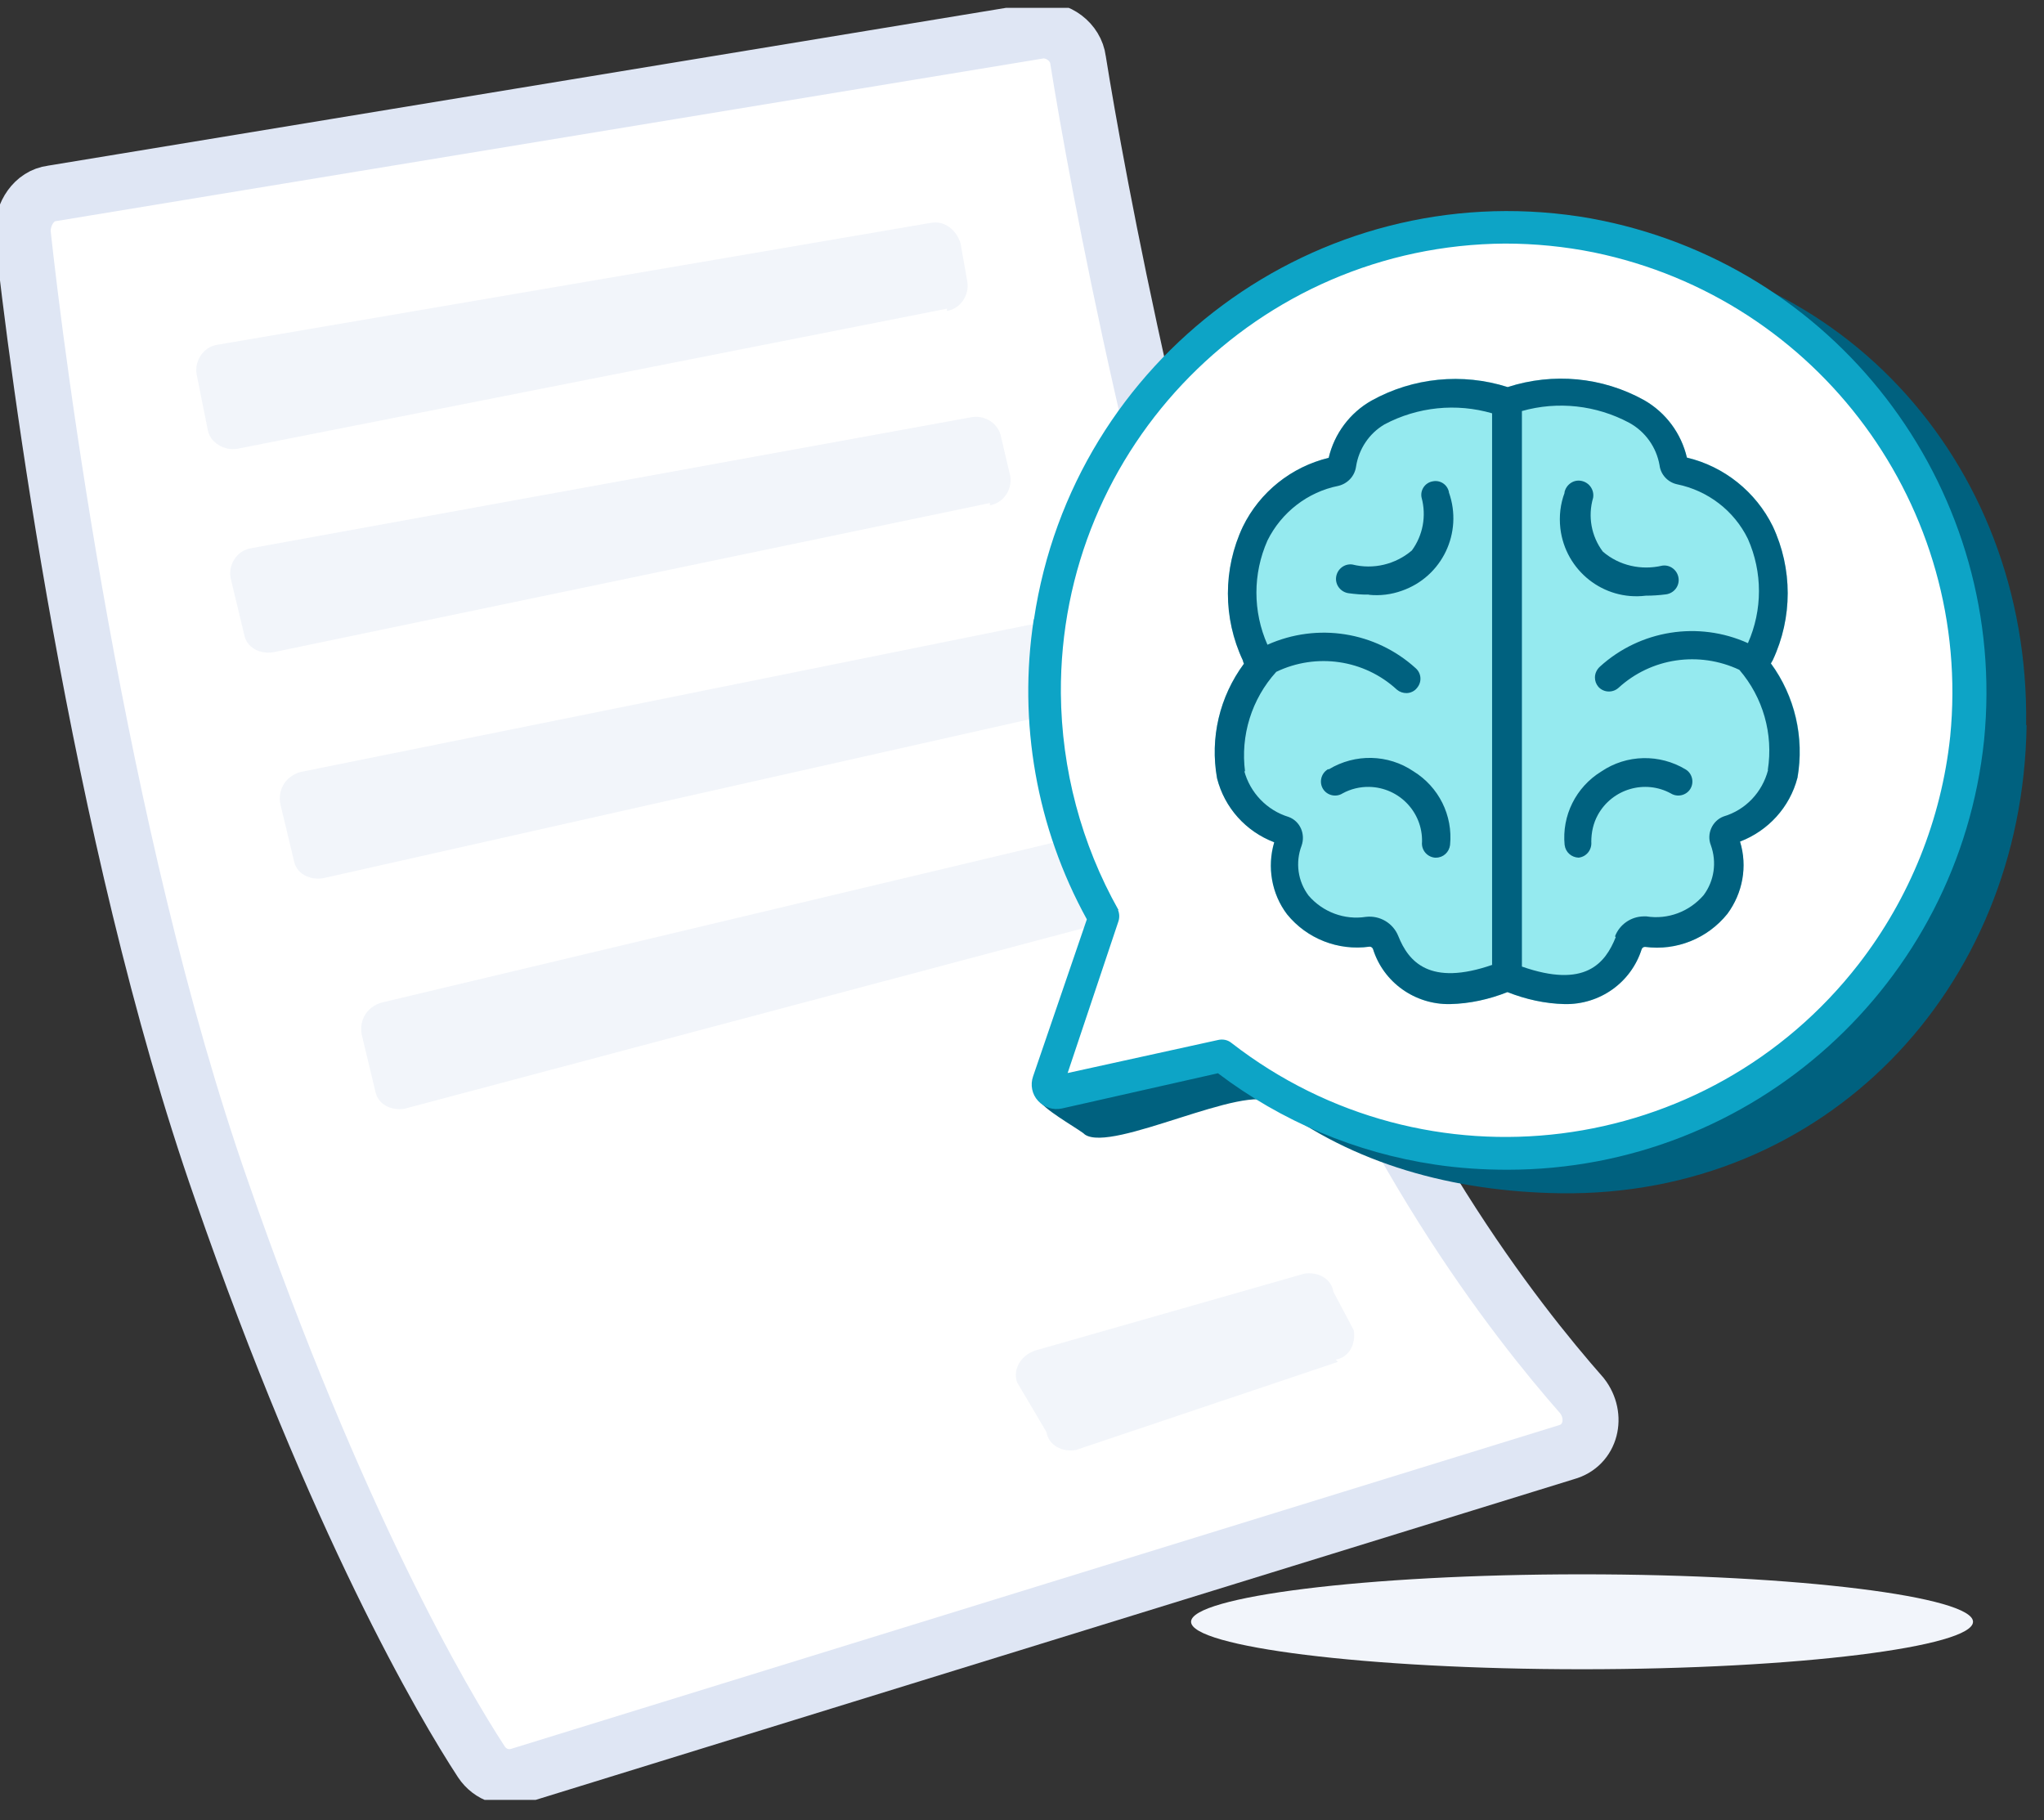 <svg width="73" height="65" viewBox="0 0 73 65" fill="none" xmlns="http://www.w3.org/2000/svg">
<rect x="0" y="0" width="73" height="65" fill="#333333" stroke="none"/>
<g clip-path="url(#clip0_7017_97882)">
<path d="M1.856 6.907C1.211 6.988 0.807 7.634 0.807 8.279C1.291 12.8 3.471 29.831 7.91 42.503C12.027 54.368 15.82 60.826 17.193 62.924C17.515 63.409 18.081 63.57 18.565 63.409L55.936 51.866C56.824 51.624 57.066 50.575 56.501 49.848C54.161 47.185 49.156 40.889 45.605 30.88C41.569 19.499 39.147 6.181 38.502 2.145C38.421 1.499 37.775 1.015 37.13 1.096L1.856 6.907Z" fill="white" stroke="#DFE6F4" stroke-width="2" stroke-miterlimit="10"/>
<path opacity="0.4" d="M47.784 48.638L38.421 51.786C37.937 51.867 37.452 51.624 37.372 51.14L36.322 49.364C36.161 48.88 36.484 48.396 36.968 48.234L46.573 45.49C47.058 45.409 47.542 45.651 47.623 46.136L48.349 47.508C48.43 47.992 48.188 48.476 47.703 48.557L47.784 48.638Z" fill="#DFE6F4"/>
<path opacity="0.4" d="M39.632 32.898L14.448 39.597C13.964 39.678 13.48 39.436 13.399 38.951L12.915 36.934C12.834 36.449 13.076 35.965 13.641 35.803L39.067 29.75C39.551 29.669 40.035 29.992 40.116 30.395L40.439 31.768C40.52 32.252 40.278 32.736 39.793 32.817L39.632 32.898Z" fill="#DFE6F4"/>
<path opacity="0.4" d="M37.372 25.553L11.542 31.364C11.058 31.445 10.574 31.203 10.493 30.718L10.009 28.701C9.928 28.216 10.17 27.732 10.735 27.57L36.726 22.324C37.21 22.243 37.694 22.566 37.775 22.97L38.098 24.342C38.179 24.826 37.937 25.311 37.452 25.391L37.372 25.553Z" fill="#DFE6F4"/>
<path opacity="0.4" d="M35.354 17.965L9.767 23.293C9.282 23.373 8.798 23.131 8.717 22.647L8.233 20.629C8.152 20.145 8.475 19.66 8.96 19.58L34.708 14.898C35.192 14.817 35.677 15.14 35.757 15.625L36.08 16.997C36.161 17.481 35.838 17.965 35.354 18.046V17.965Z" fill="#DFE6F4"/>
<path opacity="0.4" d="M33.82 11.024L8.475 16.028C7.991 16.109 7.507 15.786 7.426 15.383L7.022 13.365C6.942 12.88 7.264 12.396 7.749 12.315L33.255 7.957C33.739 7.876 34.143 8.199 34.304 8.683L34.547 10.055C34.627 10.54 34.304 11.024 33.82 11.105V11.024Z" fill="#DFE6F4"/>
<path d="M56.502 59.615C64.25 59.615 70.465 58.807 70.465 57.92C70.465 57.032 64.25 56.225 56.502 56.225C48.753 56.225 42.538 57.032 42.538 57.92C42.538 58.807 48.753 59.615 56.502 59.615Z" fill="#F2F5FB"/>
<path d="M72.378 25.9C72.241 35.344 65.17 42.745 55.727 42.616C51.901 42.56 48.301 41.567 45.476 39.396C44.507 38.653 39.721 41.188 38.744 40.518C38.631 40.389 37.541 39.783 37.21 39.42C37.549 37.894 41.424 35.013 40.972 34.206C39.535 31.663 38.736 28.709 38.776 25.577C38.913 16.133 46.67 8.586 56.114 8.724C65.558 8.861 72.499 16.448 72.362 25.892L72.378 25.9Z" fill="#00617F"/>
<path d="M70.005 24.608C70.005 33.608 62.709 40.897 53.717 40.897C50.068 40.897 46.703 39.702 43.99 37.676C43.062 36.982 38.356 39.71 37.59 38.838C36.912 38.063 40.156 33.697 39.632 32.801C38.227 30.395 37.428 27.594 37.428 24.608C37.428 15.608 44.725 8.319 53.717 8.319C62.709 8.319 70.005 15.616 70.005 24.608Z" fill="white"/>
<path d="M36.92 22.114C36.355 25.795 37.017 29.564 38.816 32.833L36.895 38.443C36.791 38.742 36.855 39.081 37.073 39.315C37.283 39.549 37.606 39.654 37.921 39.589L43.498 38.33C45.766 40.049 48.43 41.171 51.247 41.591C52.102 41.72 52.966 41.776 53.838 41.776C62.604 41.776 69.957 35.15 70.861 26.424C71.725 17.659 65.832 9.651 57.204 7.876C56.929 7.819 56.663 7.771 56.389 7.73C47.041 6.326 38.324 12.767 36.928 22.114H36.92ZM39.947 32.502C38.615 30.137 37.913 27.474 37.888 24.762C37.832 15.947 44.935 8.755 53.749 8.699C54.815 8.699 55.88 8.804 56.921 9.014C64.96 10.668 70.457 18.135 69.65 26.303C69.335 29.265 68.205 32.074 66.381 34.431C60.973 41.397 50.948 42.656 43.982 37.248C43.845 37.135 43.668 37.103 43.498 37.143L38.13 38.322L39.93 32.946C39.987 32.801 39.987 32.639 39.93 32.502H39.947Z" fill="#0DA4C6"/>
<path d="M64.194 27.78C63.927 28.829 63.153 29.669 62.144 30.056C62.41 30.944 62.24 31.896 61.691 32.639C60.981 33.519 59.875 33.963 58.761 33.818C58.697 33.809 58.648 33.842 58.632 33.898C58.245 35.093 57.131 35.884 55.88 35.86C55.186 35.843 54.492 35.69 53.838 35.432C53.184 35.69 52.498 35.843 51.788 35.86C50.529 35.884 49.407 35.085 49.035 33.89C49.011 33.842 48.955 33.801 48.906 33.809C47.792 33.963 46.67 33.527 45.968 32.655C45.411 31.921 45.242 30.96 45.508 30.08C44.499 29.693 43.74 28.845 43.466 27.796C43.208 26.359 43.555 24.882 44.426 23.704C44.41 23.671 44.394 23.623 44.386 23.583C43.676 22.073 43.676 20.322 44.386 18.812C44.999 17.577 46.121 16.673 47.453 16.351C47.655 15.487 48.212 14.744 48.979 14.308C50.464 13.477 52.224 13.307 53.846 13.824C55.468 13.299 57.228 13.469 58.721 14.292C59.496 14.736 60.045 15.479 60.247 16.342C61.578 16.657 62.717 17.561 63.314 18.796C64.024 20.314 64.024 22.057 63.314 23.575L63.249 23.688C64.113 24.866 64.452 26.335 64.202 27.78H64.194Z" fill="#95EAEF"/>
<path d="M63.249 23.688L63.314 23.575C64.024 22.057 64.024 20.314 63.314 18.796C62.709 17.57 61.578 16.657 60.247 16.343C60.045 15.479 59.496 14.736 58.721 14.292C57.228 13.461 55.468 13.3 53.846 13.824C52.224 13.308 50.464 13.485 48.979 14.309C48.212 14.744 47.655 15.487 47.453 16.351C46.121 16.674 44.991 17.57 44.386 18.812C43.676 20.322 43.676 22.073 44.386 23.583C44.394 23.623 44.41 23.672 44.426 23.704C43.555 24.882 43.208 26.352 43.466 27.796C43.732 28.846 44.491 29.693 45.508 30.081C45.25 30.96 45.411 31.921 45.968 32.655C46.678 33.527 47.792 33.963 48.906 33.81C48.955 33.802 49.011 33.834 49.035 33.89C49.407 35.085 50.536 35.884 51.788 35.86C52.498 35.844 53.184 35.69 53.838 35.432C54.492 35.69 55.178 35.844 55.88 35.86C57.139 35.884 58.253 35.093 58.632 33.898C58.648 33.85 58.705 33.81 58.761 33.818C59.875 33.963 60.981 33.519 61.691 32.639C62.24 31.897 62.418 30.944 62.144 30.056C63.153 29.669 63.919 28.829 64.194 27.78C64.444 26.343 64.105 24.866 63.241 23.688H63.249ZM53.305 34.455C51.053 35.238 50.303 34.342 49.939 33.43C49.754 32.97 49.285 32.688 48.785 32.744C48.018 32.865 47.243 32.575 46.735 31.985C46.347 31.469 46.259 30.799 46.485 30.202C46.63 29.79 46.436 29.33 46.025 29.177C45.25 28.942 44.644 28.313 44.434 27.522L44.467 27.562C44.297 26.271 44.701 24.963 45.581 23.994C47.009 23.308 48.72 23.551 49.891 24.632C49.988 24.713 50.109 24.753 50.23 24.753C50.375 24.753 50.52 24.681 50.601 24.576C50.787 24.366 50.771 24.051 50.561 23.865C49.124 22.558 47.05 22.227 45.266 23.026C44.741 21.839 44.741 20.491 45.266 19.305C45.766 18.296 46.703 17.57 47.8 17.352C48.131 17.271 48.381 17.005 48.43 16.666C48.527 16.036 48.898 15.479 49.447 15.156C50.633 14.527 52.014 14.389 53.289 14.761V34.455H53.305ZM63.144 27.506C62.935 28.297 62.345 28.926 61.554 29.16C61.151 29.314 60.941 29.782 61.102 30.186C61.32 30.791 61.223 31.461 60.844 31.969C60.336 32.559 59.569 32.849 58.802 32.728H58.697C58.245 32.736 57.841 33.019 57.68 33.438L57.704 33.471C57.333 34.399 56.614 35.311 54.354 34.52V14.68C55.638 14.317 57.01 14.47 58.188 15.1C58.761 15.414 59.157 15.971 59.27 16.617C59.31 16.948 59.561 17.222 59.892 17.295C60.997 17.521 61.934 18.239 62.426 19.248C62.951 20.435 62.951 21.783 62.426 22.969C60.658 22.17 58.576 22.501 57.139 23.809C57.026 23.914 56.962 24.051 56.962 24.196C56.962 24.317 57.002 24.43 57.083 24.527C57.268 24.737 57.591 24.753 57.801 24.568C58.971 23.494 60.675 23.244 62.119 23.922C62.967 24.907 63.338 26.214 63.136 27.498L63.144 27.506Z" fill="#00617F"/>
<path d="M55.88 17.594C55.727 17.997 55.678 18.433 55.727 18.869C55.904 20.378 57.268 21.46 58.778 21.274C59.02 21.274 59.262 21.258 59.504 21.226C59.787 21.186 59.988 20.927 59.948 20.645C59.908 20.362 59.649 20.16 59.367 20.201C58.616 20.378 57.825 20.201 57.244 19.7C56.832 19.151 56.703 18.441 56.897 17.779C56.945 17.497 56.76 17.23 56.477 17.174C56.195 17.117 55.928 17.311 55.872 17.594H55.88Z" fill="#00617F"/>
<path d="M55.88 30.177C55.912 30.436 56.122 30.621 56.38 30.63C56.663 30.597 56.857 30.347 56.832 30.064C56.832 29.726 56.905 29.395 57.066 29.104C57.575 28.176 58.745 27.829 59.674 28.337C59.908 28.482 60.222 28.41 60.368 28.176C60.513 27.942 60.44 27.627 60.206 27.482C59.27 26.916 58.092 26.941 57.188 27.554C56.283 28.111 55.775 29.128 55.88 30.186V30.177Z" fill="#00617F"/>
<path d="M48.89 21.242C49.285 21.283 49.689 21.234 50.068 21.097C51.505 20.597 52.256 19.023 51.747 17.586C51.747 17.586 51.747 17.578 51.747 17.57C51.691 17.304 51.432 17.134 51.166 17.191C50.892 17.239 50.714 17.505 50.771 17.772C50.948 18.425 50.819 19.12 50.423 19.66C49.834 20.161 49.043 20.347 48.301 20.161C48.018 20.121 47.76 20.322 47.719 20.605C47.679 20.887 47.881 21.146 48.163 21.186C48.406 21.218 48.648 21.242 48.89 21.234V21.242Z" fill="#00617F"/>
<path d="M47.413 27.482C47.179 27.627 47.106 27.942 47.251 28.176C47.397 28.41 47.712 28.483 47.946 28.337C48.236 28.176 48.575 28.095 48.906 28.103C49.971 28.128 50.811 29.007 50.787 30.065C50.755 30.347 50.956 30.598 51.239 30.63H51.287C51.545 30.63 51.755 30.436 51.788 30.178C51.893 29.12 51.384 28.103 50.48 27.546C49.576 26.933 48.398 26.909 47.461 27.474H47.413V27.482Z" fill="#00617F"/>
</g>
<defs>
<clipPath id="clip0_7017_97882">
<rect width="72.378" height="64" fill="white" transform="translate(0 0.28)"/>
</clipPath>
</defs>
</svg>
